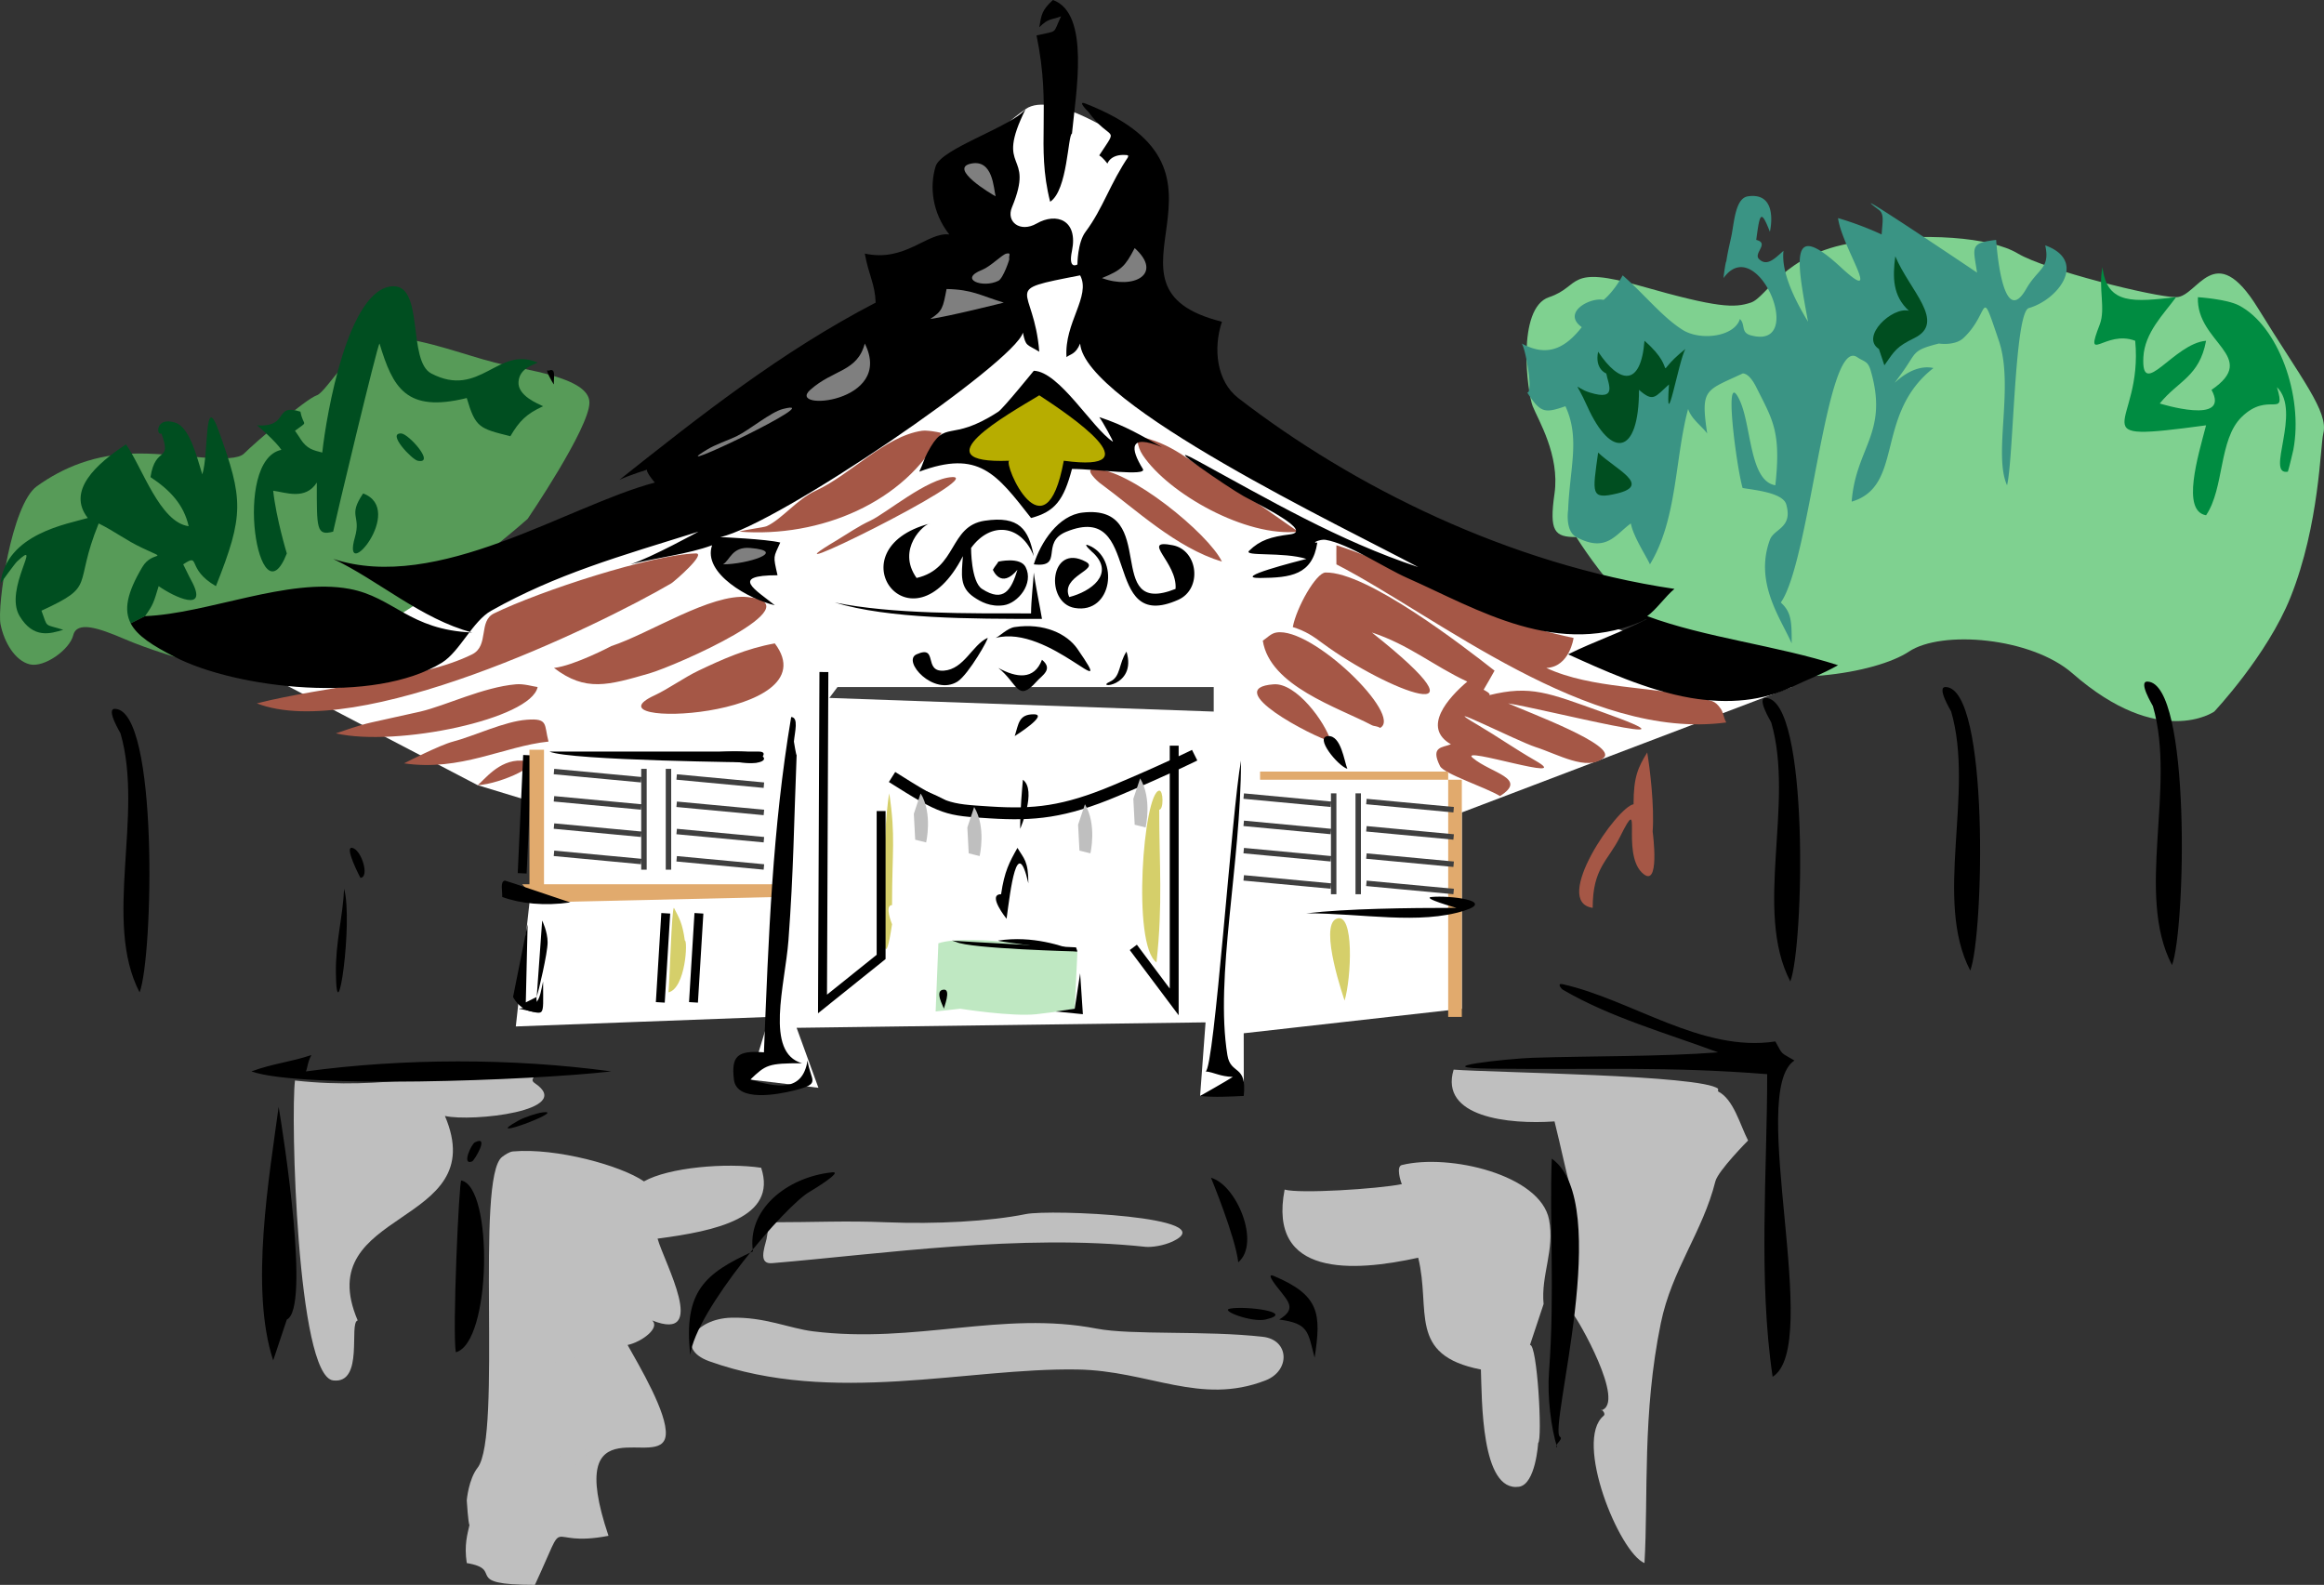 <svg xmlns="http://www.w3.org/2000/svg" width="313.312" height="213.664"><rect width="100%" height="100%" fill="#333333" stroke="none"/><path fill="#fff" d="m69.539 138.379 34.183-1.285-2.574 8.453 9.188 1.101-2.938-8.085 55.13-.735-.735 9.922 5.89-1.387-.011-7.066 29.406-3.309v-26.46l44.469-16.907-38.59-12.863-39.695-25.73s-11.024-13.231-10.29-20.583c.735-7.347-1.472-14.699-1.472-14.699s-9.555-6.617-13.23-4.043c-3.676 2.57-8.821 7.719-8.821 10.656 0 2.942-2.207 14.703-4.043 17.645-1.836 2.937-31.977 19.848-31.977 19.848L63.293 78.285l-40.43 5.883 41.531 21.684 8.453 2.574-3.308 29.953"/><path fill="#7fd190" d="M212.512 72.406c-2.938 0-3.676-.734-2.938-5.883.734-5.144-2.207-9.921-2.941-11.757-.735-1.84-2.207-13.235 2.203-14.703 4.414-1.47 2.207-4.41 12.496-1.47 10.293 2.938 12.5 2.938 14.703 2.204 2.207-.734 4.41-6.613 13.965-8.086 9.558-1.469 18.379-.734 22.054 1.473 3.676 2.203 18.375 5.879 21.317 5.879 2.941 0 5.144-8.086 11.027 1.468 5.88 9.559 9.555 13.969 8.82 16.907-.41 1.632-.5 12.257-4.41 22.054-3.136 7.852-10.293 15.438-10.293 15.438s-7.347 5.144-19.109-5.149c-5.562-4.863-17.644-5.879-22.055-2.937-4.41 2.937-17.64 5.144-27.195 1.469-9.559-3.676-17.644-16.907-17.644-16.907"/><path fill="#579b58" d="M29.969 90.54c-6.372-1.962-9.801-2.942-13.23-4.411-3.435-1.473-6.372-2.453-6.864-.492-.488 1.96-3.918 4.41-5.88 3.922-1.96-.493-3.429-2.942-3.921-5.391-.488-2.45 1.473-16.172 4.902-18.621 3.43-2.453 7.84-4.41 13.72-4.41 5.882 0 12.741 1.468 14.214 0 1.469-1.473 8.328-7.352 9.8-7.844 1.47-.488 5.391-8.328 10.29-7.84 4.902.488 9.8 2.45 13.722 3.43 3.922.98 12.743 1.96 12.743 5.39 0 3.43-8.332 15.68-8.332 15.68S43.69 94.457 29.969 90.54"/><path fill="#bfbfbf" d="M195.972 144.2c5.387.413 33.368.71 35.653 2.573v.364c2.09 1.047 2.941 4.468 4.043 6.617 0 0-4.067 4.101-4.41 5.512-1.711 6.824-5.883 11.914-7.352 19.113-2.516 12.21-1.676 23.215-2.203 32.344-3.402-1.391-9.559-16.493-5.516-19.848.38-.32-.343-1.012-.367-.734 3.55-.84-3.308-12.68-3.676-12.864-.62-.308-.011-.722 0-.734.07-.77 0-1.527 0-1.473 0-.238-.023-.882 0-1.101.106.023.368-6.719.368-9.188 0 0-.403-3.148-.735-4.41-.848-3.183-1.273-5.457-2.203-9.191-6.18.437-15.531-.563-13.602-6.98m-124.96.734c1.953.125.101.437 1.101 1.101 5.524 3.711-8.5 5.238-12.129 4.41 6.422 15.082-18.25 12.348-11.762 27.567-1.238.297.918 8.601-3.308 8.086-4.89-.61-5.742-35.868-5.145-40.43 12.473 1.39 19.883-1.492 31.243-.734"/><path fill="#bfbfbf" d="M69.172 155.227c5.824-.508 14.554 1.906 17.644 4.039 3.328-1.883 11.07-2.547 15.801-1.836 2.23 6.754-6.121 8.523-13.965 9.554.883 3.196 6.961 14.094-.734 11.028 1.148 1.023-1.473 2.93-3.309 3.308 1.598 2.848 5.399 9.258 5.145 12.13-.457 5.077-13.907-4.766-7.72 13.597-8.98 1.734-5.214-3.547-9.92 6.617-10.099 0-3.942-2.066-9.188-2.941-.368-2.48.09-3.86.367-5.145-.172-.148-.367-3.308-.367-3.308s.23-2.825 1.468-4.41c3.344-4.32-.367-39.188 3.309-41.9.309-.241.988-.702 1.469-.733m119.82 1.836c6.383-1.575 18.664 1.308 19.844 7.351.793 4.11-1.114 7.477-.735 11.39l-1.836 5.516c.977-.218 1.711 12.668 1.102 13.23 0 0-.332 5.536-2.574 5.884-5.156.757-4.996-11.856-5.145-15.805-9.945-1.941-6.695-7.973-8.453-15.07-8.762 1.93-20.293 2.64-18.008-9.188 1.973.586 12.586-.082 15.805-.734-.188-.414-.793-2.39 0-2.575m-50.722 6.618c3.343-.692 26.843.355 19.847 3.675-1.242.583-2.848.813-3.676.735-16.847-1.793-35.469.953-50.351 2.203-1.793.148-1.137-1.77-.735-3.309-.023.082.367-2.203.367-2.203 6.168 0 10.313-.23 15.805 0 6.625.266 13.883-.117 18.742-1.101"/><path fill="#bfbfbf" d="M98.574 177.645c4.527-.125 7.813 1.433 11.027 1.835 13.91 1.723 25.465-2.824 38.227-.367 4.719.91 14.687.23 22.418 1.106 3.582.398 3.754 4.558.367 5.879-8.797 3.422-15.723-1.32-25.36-1.47-14.886-.253-32.976 4.849-49.616-1.105-4.778-1.71-1.887-5.753 2.937-5.878m-21.684 4.41c-2.367.965-2.87 2.527 0 3.308.012-.07 1.633-3.996 0-3.308m.735 13.23c-1.563-.012-4.594 2.54-1.102 2.574 1.48 0 4.434-2.562 1.102-2.574"/><path fill="#a55746" d="M124.304 58.07c.86-.136 3.446.426 2.57.368-4.835 9.292-16.32 14.082-27.195 13.234.758-.266 3.239-.555 3.676-.734 2.043-.934 4.133-3.657 6.614-4.782 4.71-2.16 9.316-7.347 14.335-8.086m29.036.739c4.695.87 7.109 3.488 10.656 5.511 3.918 2.227 8.363 5.57 11.027 7.352-7.039.781-17.469-5.113-20.949-10.293-.883-1.309-.734-2.57-.734-2.57m-5.883 4.41c4.722-.094 15.52 8.773 17.277 12.496-6.25-1.906-11.531-6.985-16.539-10.66-.105-.078-2.113-1.817-.738-1.836m-19.11 1.101c5.02-.277-27.75 15.77-15.437 8.453 1.355-.816 2.812-1.835 4.41-2.574 2.219-1.043 7.672-5.707 11.027-5.879m51.821 9.188c11.258 3.586 18.148 9.625 31.976 12.496 0 0-.527 3.906-3.675 4.043 6.156 2.848 14.175 2.437 20.582 4.043 1.71.426 2.101.265 2.941 1.472.379.551.324 1.09.734 1.836-18.652 2.516-38.968-14.312-52.558-21.316-.02-.266 0-2.574 0-2.574M93.797 74.61c1.515-.044-2.86 3.769-3.309 4.042-10.219 5.95-42.332 21.422-55.863 16.172 8.945-2.285 22.144-3.168 29.035-6.613 2.32-1.172.793-4.48 2.941-5.516 6.246-3.043 21.211-7.914 27.196-8.086"/><path fill="#a55746" d="M178.699 77.184c5.559-.137 18.574 9.921 22.79 13.23-.567 1.012-.946 1.68-1.474 2.574 0 0 1.114.551.735.735 5.605-1.391 8.054-.297 15.07 2.207 16.012 5.695-7.766-.368-12.496-1.106 2.54 1.149 14.863 5.688 12.863 7.352-2.226 1.84-6.133-.492-9.187-1.469-2.414-.781-13.965-6.617-7.719-2.941 2.54 1.492 4.902 3.16 7.719 4.777 5.512 3.16-10.5-2.078-8.453-.367 2.504 2.101 7.5 2.734 3.675 5.144-1.953-1.191-7.558-2.984-8.085-4.043-1.344-2.675.355-2.48 1.468-2.937-3.96-2.274-.343-6.285 2.207-8.453-4.57-2.125-7.855-4.977-12.863-6.617 17.078 13.543 2.11 7.914-6.617 1.468-1.297-.965-2.262-1.64-4.043-2.203.492-2.64 3.144-7.328 4.41-7.351m-77.918 3.308c9.27.918-9.648 9.246-13.23 10.29-5.559 1.597-8.594 2.527-12.864-.735 2.754-.32 7.719-2.942 7.719-2.942 5.211-1.718 13.414-7.12 18.375-6.613"/><path fill="#a55746" d="M172.082 85.27c4.836-.793 17.137 11.265 13.969 12.863-.391-.274-.77-.195-1.102-.367-4.61-2.422-13.762-5.282-14.703-11.395.562-.355 1.09-.984 1.836-1.101m-67.625 1.468c7.762 10.27-26.117 11.543-16.172 6.985 1.793-.836 4.008-2.422 5.879-3.309 3.23-1.539 6.445-2.984 10.293-3.676m-34.918 5.516c1.082-.106 2.379.308 2.941.367-.863 4.317-19.02 8.121-27.199 6.246 1.16-.39 3.059-1.078 4.777-1.469 2.012-.468 4.38-.953 6.618-1.468 3.457-.817 8.441-3.285 12.863-3.676"/><path fill="#fff" d="M116.219 92.254c5.433-.473 1 13.012.734 13.23-.574-1.054-2.758-13.058-.734-13.23"/><path fill="#a55746" d="M171.715 92.254c3.023-.23 6.937 5.055 7.718 7.719-2.457-.645-15-7.192-7.718-7.72"/><path fill="#fff" d="M155.914 93.723c6.05 4.172-2.598 14.668-1.106 3.675-1.87 0 .93-3.367 1.106-3.675m-33.082.367c7.144.965 2.047 6.824.738 11.027-1.219-2.965-.738-11.027-.738-11.027m9.191 0c7.04 3.262-.402 14.035-.738 7.719-.137-2.551.644-5.559.738-7.72m15.805.368c4.062-.687 1.95 10.566 1.836 10.66-.805-1.183-3.617-10.36-1.836-10.66"/><path fill="#a55746" d="M71.012 97.031c2.96-.23 2.32.656 2.937 2.942-6.027.629-11.863 4.062-19.477 2.937 0 0 4.79-2.469 6.614-2.937 2.906-.77 6.937-2.723 9.926-2.942m151.058 4.41c.367 2.125.977 7.247.734 10.66 0 0 1.102 8.075-1.472 5.512-2.778-2.77.242-11.187-2.938-4.777-1.632 3.262-3.675 4.18-3.675 9.555-5.594-.793 3.285-13.621 5.511-13.965 0-3.781.633-4.996 1.84-6.985m-151.793 1.102c3.754.148-2.746 3.172-5.883 3.309.84-.622 2.836-3.434 5.883-3.309"/><path fill="#d5cf6a" d="M156.281 106.586c.563-.066.617 2.574 0 2.574 0 7.305.504 12.656-.367 20.582-3.344-2.367-1.758-22.914.367-23.156m-36.391.367c.875 5.93.372 7.695.372 15.07-1.07 0 0 2.575 0 2.575-1.84 12.379-1.31-13.13-.372-17.645M90.86 122.39c.698 1.38 1.136 2 1.468 4.41.414-.077.113 6.434-2.207 6.985.164-1.492.426-11.394.738-11.394m89.309 1.472c2.46-1.023 2 8.063 1.105 11.024 0 0-3.515-10.04-1.105-11.024"/><path fill="none" stroke="#000" stroke-width="1.2" d="m71.133 101.809-.735 15.925"/><path d="M74.074 101.32h28.176c1.715 0-.242 1.47-.242 1.47s-25.239-.247-27.934-1.47m-2.941 23.278-.246 10.535 1.472-.735.735-10.293s.734 1.473.734 2.942-1.227 6.617-1.469 7.351c-.246.735.98 2.329-.738 1.961-1.715-.37-2.45-1.96-2.45-1.96l1.962-9.801"/><path fill="none" stroke="#000" stroke-width="1.2" d="m89.754 123.125-.735 12.008m5.207-12.008-.734 12.008"/><path fill="#e1aa6d" d="M70.398 119.207h34.547v1.715l-32.344.734-2.203-2.449"/><path fill="#e1aa6d" d="M73.34 119.695v-18.62h-1.961v18.62h1.96m121.899-14.578v-1.101h-25.36v1.101h25.36m1.84 31.977v-31.977h-1.84v31.977h1.84"/><path fill="#3f3f3f" d="m74.652 104.379 11.762 1.105.066-.734-11.761-1.102-.067.73m0 3.677 11.762 1.101.066-.73-11.761-1.102-.067.73m0 3.676 11.762 1.106.066-.734L74.72 111l-.067.73m-.001 3.676 11.762 1.102.066-.73-11.761-1.102-.067.73m16.539-10.293 11.762 1.106.066-.735-11.761-1.101-.067.73m0 3.68 11.762 1.102.066-.735-11.761-1.101-.067.734m0 3.672 11.762 1.101.066-.73-11.761-1.102-.067.73m0 3.676 11.762 1.102.066-.73-11.761-1.102-.067.73"/><path fill="#3f3f3f" d="M86.445 103.648v13.598h.738v-13.598h-.738m3.309 0v13.598h.734v-13.598h-.734m77.883 4.04 11.761 1.105.07-.734-11.761-1.102-.07.73m0 3.676 11.761 1.102.07-.73-11.761-1.102-.07.73m0 3.677 11.761 1.1.07-.73-11.761-1.101-.07.73m0 3.676 11.761 1.101.07-.73-11.761-1.102-.07.73m16.543-10.292 11.761 1.105.067-.734-11.762-1.102-.067.73m.001 3.677 11.761 1.101.067-.73-11.762-1.102-.067.73m.001 3.676 11.761 1.102.067-.73-11.762-1.102-.067.73m.001 3.677 11.761 1.1.067-.73-11.762-1.101-.067.73"/><path fill="#3f3f3f" d="M179.433 106.953v13.602h.735v-13.602h-.735m3.309 0v13.602h.734v-13.602h-.734M112.91 92.621h50.719v3.309l-51.82-1.84 1.101-1.469"/><path fill="#bfe8c2" d="m126.508 127.168-.368 9.191 3.309-.37s6.984 1.105 10.293.738c3.305-.368 5.145-.739 5.145-.739l.367-7.715s-14.336-2.574-18.746-1.105"/><path fill="none" stroke="#000" stroke-width="1.6" d="M120.262 104.75c6.98 4.41 7.351 4.41 13.23 4.777 5.879.368 9.922 0 16.906-2.941 6.985-2.938 10.66-4.777 10.66-4.777"/><path fill="#bfbfbf" d="m124.12 106.953-.921 2.758.184 3.492 1.472.367s.918-3.86-.734-6.617m7.211 1.84-.918 2.758.183 3.488 1.47.367s.921-3.855-.735-6.613m14.933-.367-.921 2.754.183 3.492 1.473.367s.918-3.86-.735-6.613m7.442-3.492-.918 2.753.183 3.493 1.47.37s.917-3.863-.735-6.616"/><path d="M141.945 0c5.078 1.793 3.078 12.645 2.574 18.012-.562.172-.574 7.636-2.941 9.187-1.953-7.664.23-12.453-1.836-22.422 3.008-.699 2.133-.113 3.305-2.57-1.309.504-1.664.203-2.938 1.469.297-1.746.344-2.274 1.836-3.676"/><path fill="#004e20" d="M17.62 84.035c-.937-1.805-.523-4.07 1.567-7.586 1.38-2.332 3.813-.781 0-2.574-2.285-1.078-3.664-2.215-5.883-3.309-3.511 8.63-.183 8.305-7.714 11.762.894 2.414.308 1.746 2.937 2.574-1.734.528-4.02 1.25-5.879-1.84-2.195-3.628 3.274-10.761-.367-7.347-.242.219-2.184 2.883-2.207 2.937.746-6.718 9.121-8.027 11.762-8.82-2.871-3.664 1.148-7.293 5.148-9.922 2.203 3.102 4.559 10.508 8.45 11.028-.653-2.883-2.47-4.848-5.145-6.618.668-4.351 2.93-1.847 1.473-5.882-.68.414-.875-2.305 1.835-1.47 2.024.622 2.965 4.766 3.676 6.985.895-2.734.219-11.36 2.207-5.883 3.328 9.223 3.465 11.325-.37 20.95-4.087-2.352-1.973-4.547-4.411-2.938.402.77.61 1.285 1.105 2.203 2.399 4.434-2.343 2.195-4.414.735-.675 2.218-.722 2.484-1.836 4.043l-1.933.972"/><path d="M19.554 83.063c8.383-.32 19.286-5.223 27.567-3.672 5.973 1.113 8.062 5.535 16.539 5.879-6.836-1.793-12.727-7.086-18.746-9.922 14.082 4.636 31.62-7.192 43.37-10.293 0 0-1.792-2.043-.733-1.836 0 0-2.575.777-4.043 1.468 10.863-8.624 21.832-17.296 34.546-23.89-.101-2.582-.917-3.606-1.468-6.613 5.465 1.203 8.418-2.93 11.394-2.575-2.277-2.894-2.699-6.41-1.84-9.187.747-2.426 10.211-5.309 12.13-7.719-4.286 8.66 1.343 5.547-1.837 13.23-.84 1.989 1.114 3.458 3.309 2.208 2.7-1.551 5.625-.473 4.777 3.672-.554 2.644.735 1.84.735 1.84s0-2.965 1.101-4.41c2.38-3.184 3.274-6.49 5.883-10.294-2.484-.39-2.941 1.106-2.941 1.106s-.575-.805-1.102-1.106c2.719-4.18 1.652-1.629-1.473-5.879 0 0-1.628-1.597-.367-1.101 23.66 9.246-.574 24.68 18.38 29.402-1.208 3.629-.716 8.027 2.202 10.29 15.414 11.91 36.446 22.41 58.809 25.73-1.195.964-2.414 2.765-3.676 3.671 7.832 2.907 17.48 3.954 25.727 6.618-2.192 1.23-4.18 1.953-6.25 2.941-3.856 1.824-8.407 2.344-13.598 1.469-5.867-1-12-3.824-16.54-5.88 3.435-1.714 7.388-3.042 10.661-4.776-11.89 5.601-22.996-1.391-32.344-5.516-3.023-1.332-7.914-4.629-11.027-5.145-.734-.125-2 .504-1.102.368-.656 4.386-3.597 4.742-7.718 4.777-3.942.023 4.925-2.227 6.246-2.57-3.133-.989-8.578-.29-7.715-1.106 1.457-1.422 2.926-1.883 5.512-2.203 3.168-.414-3.836-3.812-6.25-5.144-2.125-1.184-11.739-7.766-6.246-4.782 9.52 5.18 19.03 10.785 29.77 14.336-9.856-5.281-45-21.984-45.575-30.136-.621 1.503-1.356 1.41-1.836 1.835-.336-4.628 3.328-8.21 1.836-11.027-11.004 2.137-6.227 1.195-5.512 10.293-1.71-1.047-1.805-.656-2.207-2.574-1.012 3.953-33.101 25.914-40.797 27.566 0 0 6.25.266 8.086.735-.918 2.078-.988 1.687-.367 4.41-6.559 0-2.895 1.988-.367 4.043-3.387-.781-9.785-4.274-8.453-8.086-3.32 1.219-7.25 1.62-11.028 2.574 2.793-.894 9.188-4.41 9.188-4.41-10.656 3.332-19.133 5.719-27.93 10.656-2.484 1.379-4.242 5.492-6.617 6.984-9.176 5.696-27.738 3.516-36.02-.734-3.007-1.547-5.093-2.84-5.976-4.543l1.933-.972"/><path fill="#7f7f7f" d="M130.918 22.055c-3.121.629 2.77 4.133 3.308 4.41-.285-1.07-.343-5.02-3.308-4.41"/><path fill="#3a9484" d="M235.668 26.465c4.226-.598 2.941 4.777 2.941 4.777-1.23-3.148-1.367-2.433-1.84 1.102 1.828.437-.41 1.793.368 2.574 1.093 1.09 2.195-.14 3.308-1.105-.344 2.917 1.598 6.753 3.309 9.558-1.598-8.57-2.48-13.715 4.41-7.351 5.879 5.433.16-2.641-.367-6.618a42.91 42.91 0 0 1 5.879 2.207c.117-1.746.367-2.757-.368-3.308-5.636-4.227 12.301 7.82 13.23 8.453-.503-3.399-1.054-4.008 2.575-4.41 0 0 .758 12.347 4.043 6.617 1.598-2.793 3.262-2.734 2.574-5.883 5.73 2.067 1.793 7.305-2.207 8.453-1.953.555-2.066 20.364-2.941 23.89-1.89-4.202.976-13.323-1.102-19.48-2.64-7.773-1.136-3.765-4.777-.367-1.172 1.082-3.309.739-3.309.739-3.57.906-2.996 1.148-4.777 3.671-2.93 4.125.219-1.214 4.043-.367-7.98 6.25-3.895 15.91-11.027 18.012.574-7.375 5.007-9.234 2.574-17.645-.39-1.343-.828-1.16-1.836-1.836-4.215-2.836-6.32 27.485-10.293 33.079 1.45 1.32 1.469 2.597 1.469 5.511-1.434-3.297-5.075-8.175-2.938-13.965.55-1.515 3.125-1.574 2.203-4.777-.457-1.598-4.375-1.941-5.879-2.207-.78-2.55-2.722-16.883-.367-11.762 1.57 3.438 1.285 10.82 4.778 11.395.804-7.305-.391-8.856-2.575-13.23-1.011-2.02-1.836-1.84-1.836-1.84-5.007 2.355-5.687 1.988-4.777 8.086-.703-.973-2.125-1.926-2.574-3.305-1.805 6.762-1.45 14.87-5.145 20.949-.472-1.07-2.242-3.723-2.574-5.516-2.09 1.496-3.297 4-7.351 1.84-1.551-.828-1.102-3.676-1.102-3.676.219-5.64 1.633-9.66-.367-13.964-2.813.972-3.352.906-5.145-1.84.824 0-.195-5.79-.734-6.614 3.617 1.985 6.015.41 8.086-2.207-2.746-1.976 1.16-4.078 2.937-3.675 0 0 1.309-.989 2.575-3.309 2.882 2.504 5.328 5.617 8.085 7.352 2.387 1.504 6.985.941 7.72-1.47.792.782.066 1.813 1.468 2.204 7.66 2.09.852-14.035-3.676-7.719.024-.445.32-2.433.367-2.203.22-1.504.528-2.617.735-3.676.36-1.93.554-4.918 2.207-5.144"/><path fill="#7f7f7f" d="M152.972 33.445c-1.277 2.45-1.77 2.965-4.41 4.043 4.27 1.586 8.305-.527 4.41-4.043m-17.273.739c-.602.113-2.09 1.71-3.309 2.203-3.218 1.261.102 2.515 2.204 1.468.69-.355 1.55-3.02 1.472-2.937-.117-.402.332-.887-.367-.734"/><path fill="#004e20" d="M255.515 34.55c-.378 2.872-.343 5.352 1.836 7.348-2.238-.605-6.593 3.504-4.043 5.149 0 0 .657 1.973.735 2.203 1.414-2.02 1.644-2.504 4.043-3.676 4.355-2.144-.653-6.43-2.57-11.023"/><path fill="#008c41" d="M283.449 36.02c.586 5.19 4.387 4.652 9.922 4.042-1.652 2.262-4.238 4.778-4.41 8.086-.32 5.903 4.125-1.87 8.453-2.207-.906 4.86-3.766 5.387-6.246 8.454 0 0 9.613 3.011 6.98-1.836 6.57-4.48-2.09-6.34-1.836-12.496 0 0 3.871.253 5.512 1.101 5.297 2.723 8.742 12.176 7.352 19.48 0 0-.504 2.208-.735 2.942-3.09.562 1.918-8.074-1.472-11.395 1.312 4.399-1.149.45-4.778 4.043-3.09 3.043-2.297 9.555-4.777 13.23-3.363-.585-1.09-7.956 0-12.128-17.711 2.39-8.442.277-9.555-11.395-4.031-1.546-6.937 3.356-4.777-2.203.812-2.136-.219-4.918.367-7.718"/><path fill="#004e20" d="M53 38.594c4.203-.106 1.906 10.07 5.148 11.758 6.555 3.425 9.004-3.801 14.332-1.47-.668.368-2.433.782-2.574 2.575-.16 1.918 2.68 2.984 3.309 3.309-2.25 1.03-3.203 1.996-4.41 4.043-4.168-1.047-4.696-1.13-5.88-5.149-8.19 2.024-9.956-1.398-11.761-7.347-.309.25-5.926 23.75-6.25 25.359-2.285.61-2.203-.414-2.203-6.617-1.54 2.414-4.215 1.32-5.883 1.101.414 3.781 1.84 8.453 1.84 8.453-3.758 9.66-7.399-12.586-.735-13.964-.656-1.036-3.136-3.239-3.308-3.31 4.488.321 2.18-3.007 5.879-1.835.402 2.125 1.183 1.125-.735 2.57.035.059.758 1.094.735 1.106.898 1.379 1.734 1.515 2.941 1.836.563-5.157 3.492-22.282 9.555-22.418"/><path fill="#7f7f7f" d="M127.613 38.96c-.484 2.505-.531 2.985-2.207 4.044 2.492-.336 9.922-2.207 9.922-2.207-3.215-.977-4.223-1.758-7.715-1.836"/><path d="M146.355 42.27c-.644.539-.828 3.742-.734 3.671.55-.48.848-3.777.734-3.671"/><path fill="#004e20" d="M221.703 45.941c-.496 6.274-3.379 5.813-6.25 1.473-.492 2.363 1.101 2.938 1.101 2.938.23 1.367 1.586 3.746-2.203 2.574-2.23-.688-2.09-1.989-.367 1.84 3.25 7.21 6.98 6.625 6.98-2.207 1.954 1.699 2.126.988 4.044-.735-.54 7.453 1.3-3.195 2.207-4.777-4.926 3.937-.516 3.226-5.512-1.106"/><path fill="#7f7f7f" d="M116.586 46.313c-1.012 3.835-4.227 3.457-7.352 6.246-3.308 2.941 11.406 1.804 7.352-6.246"/><path d="M73.949 49.984c1.148-.55.61 1.266.738 1.84-.218-.195-1.355-2.297-.738-1.84m65.421 0c3.45.106 7.88 7.754 10.661 9.559.148.09-1.355-2.688-1.836-3.309 3.41 1.09 5.902 2.606 8.453 4.043-4.515-1.84-4.261.207-2.574 2.942.645 1.043-6.363 0-9.555 0-1.105 4.203-2.297 5.765-5.515 6.613-4.672-5.96-7.04-9.234-15.07-6.246.507-1.035.632-1.7 1.105-2.574 2.515-4.742 2.883-1.172 9.555-5.512.68-.46 4.777-5.516 4.777-5.516"/><path fill="#b7ad00" d="M140.11 53.293c-4.161 2.527-16.368 9.293-4.044 8.82-.863.336 4.856 13.508 7.348 0 12.394 1.68.75-6.175-3.305-8.82"/><path fill="#7f7f7f" d="M105.558 55.133c-1.652.414-4.468 2.8-6.25 3.676-1.203.574-2.812 1.078-4.039 1.836-6.675 4.03 17.032-7.247 10.29-5.512"/><path fill="#004e20" d="M54.105 58.438c.985.046 4.672 4.171 2.203 3.675-.77-.16-4.226-3.777-2.203-3.675m161.348 2.574c-.758 5.535-1.078 6.386 2.574 5.511 4.629-1.125-.152-3.203-2.574-5.511M48.957 66.523c5.847 2.196-3.031 12.543-1.102 5.883.852-2.965-1.011-2.77 1.102-5.883"/><path d="M145.988 69.098c10.465-1.16 2.574 14.242 12.496 10.293.278-3.598-4.86-6.766-.367-5.883 3.41.668 4.008 5.883.734 7.351-10.543 4.707-4.687-13.382-15.066-9.187-3.633 1.457-.254 4.902-4.414 4.41.922-2.941 3.297-6.629 6.617-6.984m-13.23 1.102c4.664-.7 5.925 1.171 6.613 4.777-1.664-4.27-5.813-4.743-8.453-1.102 0 0-.02 4.54 1.472 5.516 2.95 1.918 3.961.101 4.778-2.575-2.242 2.676-3.309 0-3.309 0 .254-.48.668-.906.735-1.101 0 0 2.953-.692 3.675.734 1.137 2.227-1.03 4.86-2.941 5.145-1.8.265-3.121-.473-4.043-1.102-1.941-1.332-1.652-3-1.469-5.515-6.984 13.59-17.64-.954-4.41-4.41-.828.035-4.594 3.456-1.836 7.351 5.524-1.273 4.34-6.992 9.188-7.719"/><path fill="#004e20" d="M7.426 73.508c.414 0 .367 4.02.367 4.043 3.09-1.688 1.71-2.067-.367-4.043"/><path d="M146.722 73.508c4.239 1.633 3.286 9.328-1.835 8.453-4.079-.7-3.356-8.82 1.468-6.246 2.024 1.066-3.48 1.941-2.203 4.777 2.938-.746 6.121-3.101 3.305-5.883-.024-.02-1.676-1.468-.735-1.101"/><path fill="#7f7f7f" d="M101.148 73.875c-2.457-.219-2.722 1.633-3.676 2.207 3.196 0 8.868-1.77 3.676-2.207"/><path d="M139.37 77.184c.142 1.285.934 5.156 1.106 6.25-9.742 0-20.629 0-27.933-2.207 7.707 1.574 18.168 1.468 26.46 1.468 0-1.699.325-4.433.368-5.511m-2.571 7.351c3.93-.586 7.04.895 8.454 2.942 5.707 8.265-3.813-3.391-11.028-1.473.528-.219 1.586-1.332 2.575-1.469m-3.676 1.469c.344-.172-2.54 4.93-4.043 5.883-3.227 2.008-7.524-2.793-5.512-3.676 2.973-1.332.848 2.398 3.672 2.203 2.746-.203 3.828-3.469 5.883-4.41m18.745 1.84c1.458 4.812-4.444 5.027-2.206 4.043 1.445-.657 1.137-2.426 2.207-4.043m-11.395 1.101c1.563 1.297.012 2.09-.734 2.942-2.574 2.883-2.527.25-5.148-1.84 2.414 1.32 4.812 1.687 5.882-1.102M15.512 95.563c5.902.18 5.132 33.488 3.308 38.222-4.984-9.59.61-23.914-2.574-34.918-.031-.113-2.031-3.351-.734-3.305m222.546-1.472c5.903.183 5.133 33.492 3.305 38.226-4.984-9.593.61-23.914-2.57-34.918-.035-.113-2.035-3.355-.735-3.308m24.258-1.469c5.903.184 5.133 33.492 3.305 38.223-4.984-9.59.61-23.914-2.57-34.914-.036-.118-2.036-3.356-.735-3.309m27.196-.734c5.902.183 5.136 33.492 3.308 38.222-4.984-9.59.61-23.914-2.574-34.918-.035-.113-2.031-3.351-.734-3.304m-150.142 4.41c2.114 0-2.546 2.918-2.57 2.937.528-1.617.516-2.949 2.57-2.937m-32.71.367c1.047.047.484 2.031.371 3.309 0 0 .285 1.812.367 1.836-.367 9.039-.402 15.55-1.105 24.992-.457 5.984-3.227 15.117 1.84 16.539-4.582 0-4.883.195-6.985 2.207 3.504 1.02 7.043 1.77 7.719-2.574.437 2.87 1.93 3.09-1.836 4.043-2.125.527-7.723 1.609-8.086-1.47-.39-3.194.492-3.964 4.043-3.675.629-15.61 1.137-30.14 3.672-45.207m72.406 2.57c1.735-.078 2.149 3.368 2.574 4.414-1.277-.39-4.515-4.343-2.574-4.414m-82.696 2.207c9.337-.93 8.11 2.989.735.735-.218-.07-2.203-.598-.734-.735m70.933 1.102c0 13.934-3.546 29.14-1.835 39.695.437 2.735 2.675 1.196 2.203 5.512-1.79.07-3.907.219-5.88 0 0 0 3.677-2.078 4.41-2.57-1.745-.047-2.538-.633-3.675-.739 1.184-.16 3.54-35.257 4.777-41.898m-29.402 2.574c1.906 1.445-.367 6.613-.367 6.613 0-2.64.254-5.28.367-6.613m-14.332 1.102c1.149.23 7.867 3.148 3.672 2.941-1.559-.082-3.914-3-3.672-2.941m-76.082 8.086c1.25.254 2.379 3.96 1.102 4.043-.024-.036-2.25-4.286-1.102-4.043m89.68 0c.86 1.46 1.469 1.734 1.469 4.777-1.528-6.719-2.41.875-2.938 4.781 0 0-2.676-3.308-.738-3.308.449-3.078 1.105-4.297 2.207-6.25m-69.098 4.41c.082-.024 8.328 2.805 8.82 2.941-3.445.504-6.73.172-9.187-.734.047-.746-.324-2.09.367-2.207m-21.683 1.101c1.238 4.446-1 20.032-1.106 11.395-.055-4.274.945-7.59 1.106-11.395m146.648 1.106c2.328-.219 8.602.492 4.41 1.836-6.078 1.941-13.785.367-21.32.367 5.457-.629 13.566-.734 20.215-.734 0 0-4.844-1.344-3.305-1.47m-58.441 5.879c4.617-.71 8.648.723 10.66 1.473-1.989-.277-11.27-1.378-10.66-1.472m-61.379 5.515c0 5.399.425 4.317-3.309 3.672 2.883-.386 2.746-1.144 3.309-3.672m137.461.368c9.336 2.101 18.753 9.234 28.668 7.718 1.054 1.942.68 1.434 2.57 2.57-6.383 4.204 3.84 38.434-2.938 42.637-1.953-13.129-.734-27.785-.734-40.796-13.461-1.07-22.879-.575-37.121-.739-9.387-.113 2.18-1.363 5.512-1.469 7.765-.253 17.308-.136 24.992-.734-7.156-2.652-14.531-4.71-20.95-8.453-.195-.117-.84-.93 0-.734m-83.433.734c1.023-.059 0 2.422 0 2.57-.02-.238-1.375-2.511 0-2.57m-85.266 8.82c-.543 1.024-.53 1.805-.738 2.203 13.129-1.777 27.75-1.824 41.168 0-10.992 1.254-41.879 2.356-48.516 0 2.973-1.09 5.145-1.226 8.086-2.203m-4.414 6.985c.668 3.914 4.285 27.183 1.106 28.668l-1.84 5.511c-3.191-9.672-.504-24.914.734-34.18m35.653.735c3.332-.367-8.832 4.168-3.309 1.102.816-.457 2.55-1.024 3.309-1.102M64.027 154c2.043-1.035-.082 2.445-.367 2.57-1.48.61-.113-2.34.367-2.57"/><path d="M209.207 156.203c8.406 5.938-.496 36.469 1.101 37.492.551.356-.93 1.102-.367 1.47-.84-2.642-1.367-6.903-1.105-10.294.793-10.656.023-20.418.37-28.668m-97.03 1.84c1.628-.184-2.676 2.422-2.942 2.57-3.262 1.77-15.504 16.13-16.172 22.055-.965-8.625 2.012-11.016 8.453-13.969-.847-5.488 4.387-9.98 10.66-10.656m51.087.734c3.433.942 6.73 8.797 3.675 11.395-.379-3.399-3.675-11.395-3.675-11.395m-101.075.368c4.356.863 4.067 21.89-.734 23.156-.492-2.746.437-23.227.734-23.156m109.528 12.863c6.238 2.62 6.422 5.113 5.515 11.027-.922-3.48-.734-4.605-4.777-5.144 2.375-1.438 1.238-2.414 0-4.043 0 0-2.012-2.38-.738-1.84"/><path d="M165.836 176.418c2.148-.39 8.968.496 4.777 1.473-1.836.421-6.246-1.22-4.777-1.473"/><path fill="none" stroke="#000" stroke-width="1.2" d="m152.789 127.719 5.512 7.351v-34.547m-47.227-9.925-.187 44.75 7.902-6.34v-19.664"/><path d="M128.347 126.8c1.836.184 16.723.919 16.723.919l.184.554s-14.52-.367-16.356-1.289l-.55-.183m17.272 4.409.368 5.517-3.676-.368 2.575-.37.734-4.778"/></svg>
